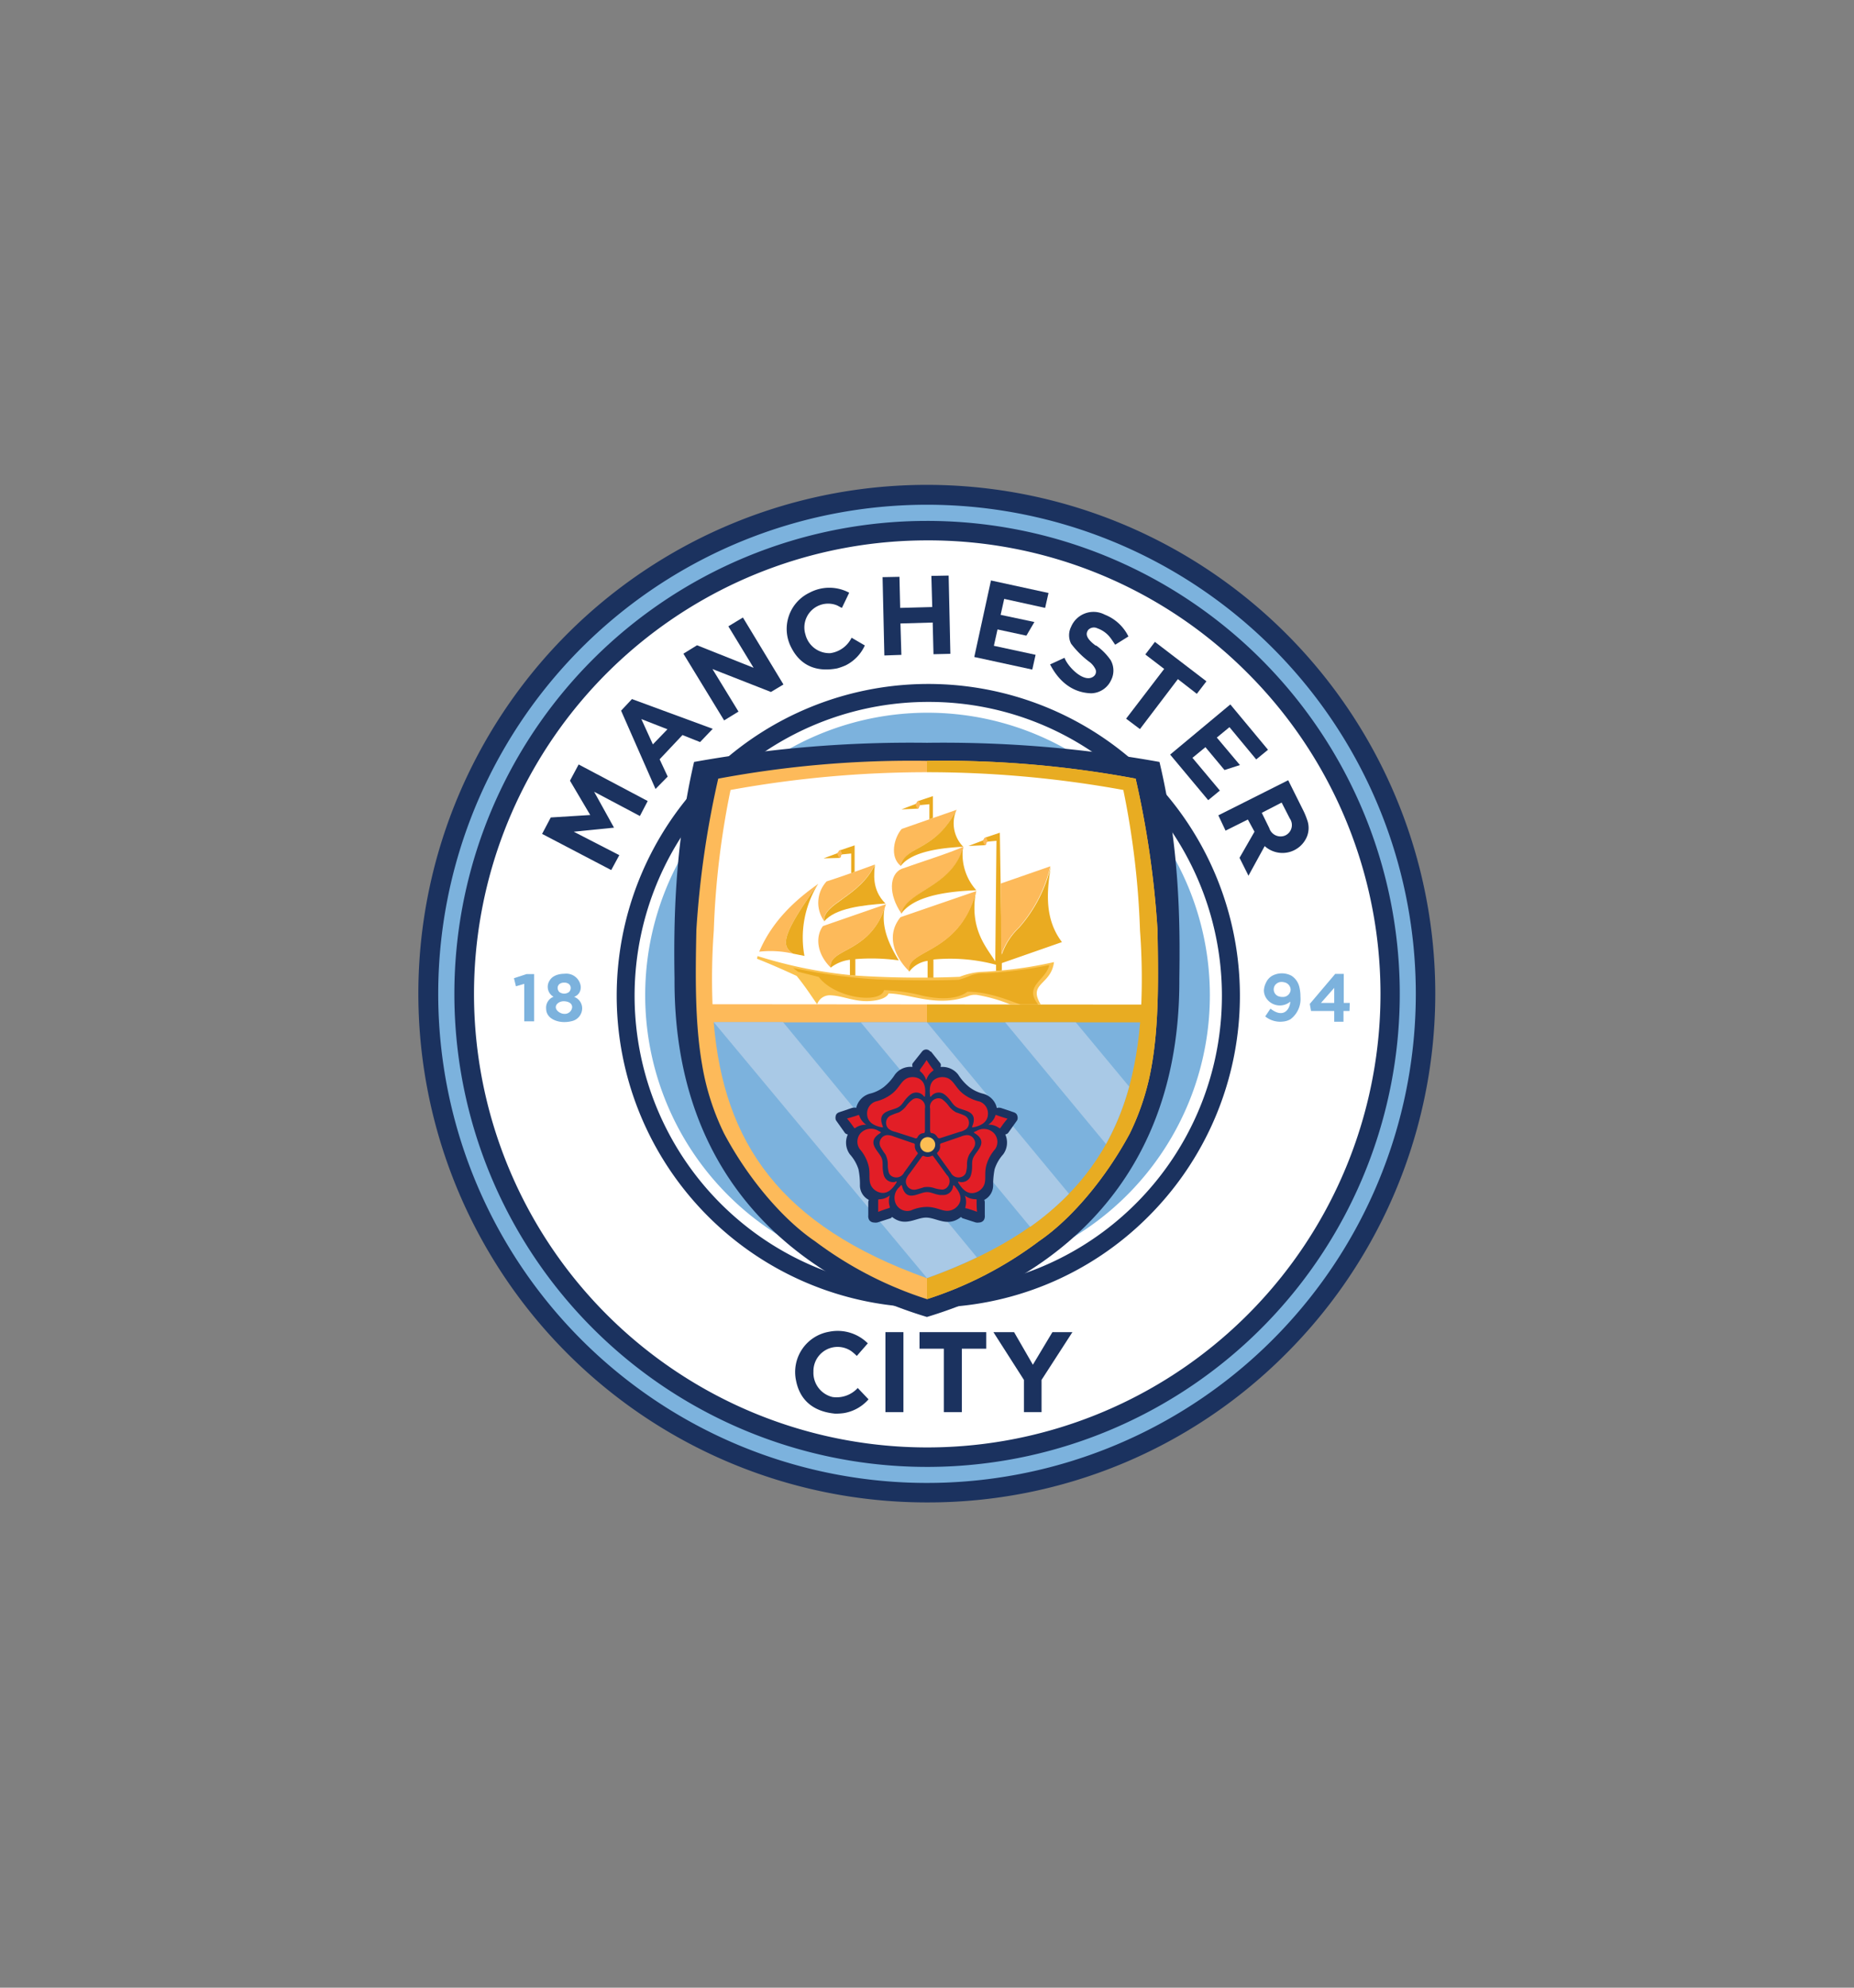 <svg id="Layer_1" data-name="Layer 1" xmlns="http://www.w3.org/2000/svg" xmlns:xlink="http://www.w3.org/1999/xlink" viewBox="0 0 280 300"><rect x="0" y="0" width="280" height="300" fill="#808080" stroke="none"/><defs><style>.cls-1{fill:none;}.cls-11,.cls-2{fill:#fff;}.cls-3{clip-path:url(#clip-path);}.cls-4{fill:#ed2224;}.cls-5,.cls-7{fill:#1b325f;}.cls-10,.cls-6{fill:#7cb2dd;}.cls-10,.cls-11,.cls-12,.cls-13,.cls-14,.cls-15,.cls-7,.cls-8,.cls-9{fill-rule:evenodd;}.cls-8{fill:#fdba5a;}.cls-9{fill:#e8ac22;}.cls-12{fill:#a9c9e6;}.cls-13{fill:#fac24f;}.cls-14{fill:#eaab21;}.cls-15{fill:#e21e26;}.cls-16{fill:#fdbe53;}</style><clipPath id="clip-path"><rect class="cls-1" x="63.24" y="73.24" width="153.51" height="153.51"/></clipPath></defs><title>manchester city logo</title><path class="cls-2" d="M212.6,150a72.62,72.62,0,1,1-21.27-51.33A72.57,72.57,0,0,1,212.6,150Z"/><g class="cls-3"><path class="cls-4" d="M140,223.82a73.82,73.82,0,1,1,52.2-21.62A73.34,73.34,0,0,1,140,223.82Zm0-145.2a71.39,71.39,0,1,0,50.47,20.91A70.92,70.92,0,0,0,140,78.62Z"/></g><path class="cls-5" d="M140,76.18A73.82,73.82,0,1,0,192.2,97.8,73.85,73.85,0,0,0,140,76.18Zm0,2.44A71.39,71.39,0,1,1,89.53,99.53,71.37,71.37,0,0,1,140,78.62Z"/><g class="cls-3"><path class="cls-5" d="M140,226.76a76.79,76.79,0,1,1,54.27-22.49A76.23,76.23,0,0,1,140,226.76Zm0-145.2a68.45,68.45,0,1,0,48.39,20A68,68,0,0,0,140,81.56Z"/></g><path class="cls-6" d="M140,76.18A73.82,73.82,0,1,0,192.2,97.8,73.85,73.85,0,0,0,140,76.18Zm0,2.44A71.39,71.39,0,1,1,89.53,99.53,71.37,71.37,0,0,1,140,78.62Z"/><path class="cls-5" d="M140.2,197.35a47.06,47.06,0,1,1,33.28-13.79A46.74,46.74,0,0,1,140.2,197.35Zm0-91.41a44.35,44.35,0,1,0,31.36,13A44.06,44.06,0,0,0,140.2,105.94Z"/><path class="cls-6" d="M182.72,150.22a42.64,42.64,0,1,1-12.49-30.16,42.63,42.63,0,0,1,12.49,30.16Z"/><path class="cls-7" d="M104.82,115c-3,13-3.08,24.69-2.95,32.67-.2,36.37,26.7,47.66,38.12,51.1,11.41-3.44,38.31-14.73,38.12-51.1.12-8,.09-19.69-3-32.67A184.92,184.92,0,0,0,140,112.11,185,185,0,0,0,104.82,115Z"/><path class="cls-8" d="M108.47,117.52a142.64,142.64,0,0,0-3.3,22.81c-.15,7-.23,14.16.88,20.45a37.46,37.46,0,0,0,3.31,10.31c3.67,6.89,8.93,13,13.71,16.24A57.15,57.15,0,0,0,140,196.08a57.24,57.24,0,0,0,16.91-8.75c4.78-3.25,10-9.35,13.71-16.24a37.84,37.84,0,0,0,3.32-10.31c1.1-6.29,1-13.42.87-20.45a141.51,141.51,0,0,0-3.3-22.81A158.81,158.81,0,0,0,140,114.83a158.85,158.85,0,0,0-31.52,2.69Z"/><path class="cls-5" d="M129.4,204.65a8.5,8.5,0,0,0-.79-.69,3.65,3.65,0,0,0-5.76,3.06,3.76,3.76,0,0,0,2.87,3.83,4.33,4.33,0,0,0,3.82-1.36l1.63,1.71a6.33,6.33,0,0,1-3.67,2.07,8.42,8.42,0,0,1-1.4.09c-3.39-.33-5.32-2.13-5.88-5a6.17,6.17,0,0,1,5-7.36,6.45,6.45,0,0,1,5.84,1.75Z"/><rect class="cls-5" x="133.72" y="201.06" width="2.72" height="12.07"/><polygon class="cls-5" points="148.94 203.56 145.26 203.56 145.26 213.13 142.54 213.13 142.54 203.56 138.87 203.56 138.87 201.06 148.94 201.06 148.94 203.56"/><polygon class="cls-5" points="161.96 201.06 157.3 208.27 157.3 213.13 154.64 213.13 154.64 208.27 150.03 201.06 153.15 201.06 155.99 205.98 158.94 201.06 161.96 201.06"/><polygon class="cls-7" points="93.53 129.07 92.31 131.32 81.87 125.86 83.18 123.38 89.14 123.01 86.08 117.83 87.39 115.38 97.82 120.9 96.64 123.16 89.73 119.5 92.73 124.92 86.65 125.53 93.53 129.07"/><path class="cls-5" d="M107.64,110l-1.91,2-2.66-1.06-3.45,3.66,1.22,2.61L99,119.08l-5.2-11.82,1.64-1.75Zm-6.84.07-3.94-1.54,1.74,3.82Z"/><polygon class="cls-7" points="109.36 108.73 103.21 98.66 105.27 97.39 113.81 100.79 110 94.53 112.2 93.2 118.32 103.31 116.43 104.44 107.6 100.98 111.53 107.4 109.36 108.73"/><path class="cls-5" d="M127.16,91.73c-.16,0-.58-.32-.93-.43a3.59,3.59,0,0,0-4.59,4.46,3.72,3.72,0,0,0,3.76,2.82,4.23,4.23,0,0,0,3.21-2.33l2,1.17a6.25,6.25,0,0,1-2.89,3,9,9,0,0,1-1.29.46c-3.28.62-5.59-.54-6.91-3.11a6.06,6.06,0,0,1,2.73-8.31,6.36,6.36,0,0,1,6,0Z"/><polygon class="cls-5" points="180.75 104.72 177.89 102.5 172.16 110.04 170.07 108.47 175.82 100.96 172.97 98.78 174.42 96.88 182.2 102.83 180.75 104.72"/><polygon class="cls-7" points="133.29 87.11 133.56 98.93 136.13 98.84 135.99 94.1 140.86 93.96 140.98 98.74 143.53 98.68 143.27 86.87 140.66 86.92 140.79 91.62 135.95 91.75 135.84 87.06 133.29 87.11"/><polygon class="cls-7" points="149.66 87.61 158.35 89.5 157.84 91.75 151.66 90.39 151.12 92.8 156.22 93.88 155.01 95.94 150.65 95 150.1 97.47 156.4 98.83 155.9 101.06 147.14 99.16 149.66 87.61"/><path class="cls-7" d="M165.49,97.45c-1.53-1.13-1.54-1.81-1.15-2.37a1.19,1.19,0,0,1,1.39-.25,4.2,4.2,0,0,1,2,1.48c.27.36.48.7.69,1l2-1.25a6.71,6.71,0,0,0-3.57-3.29,3.67,3.67,0,0,0-5.09,1.84,2.83,2.83,0,0,0,0,2.54,13.81,13.81,0,0,0,2.7,2.7,3,3,0,0,1,1,1.2.89.89,0,0,1-.25,1c-1.4,1.2-3.95-1.39-4.44-2.77l-2.18,1c1.16,2.25,3.12,4.27,6.22,4.36a3.41,3.41,0,0,0,3-2,3.18,3.18,0,0,0-.07-3,9,9,0,0,0-2.21-2.23Z"/><polygon class="cls-7" points="185.81 106.32 191.5 113.16 189.72 114.62 185.68 109.75 183.77 111.32 187.26 115.47 184.93 116.22 182.05 112.77 180.09 114.38 184.23 119.32 182.47 120.77 176.72 113.89 185.81 106.32"/><path class="cls-5" d="M194.79,123.53l-1.23-2.4-3,1.55,1.13,2.3a1.79,1.79,0,0,0,2.36,1.14,1.73,1.73,0,0,0,.74-2.59Zm-6.24,8.64-1.35-2.7,2.26-3.94-1-1.84-3.37,1.68L184,123.06l10.55-5.3,2.24,4.49a11,11,0,0,1,.61,1.46,3.51,3.51,0,0,1,0,2.51A4,4,0,0,1,191,127.7Z"/><path class="cls-6" d="M194.85,151.19a2.45,2.45,0,0,1-3.36-.22,2.18,2.18,0,0,1-.61-1.5,3,3,0,0,1,.34-1.2,2.25,2.25,0,0,1,.92-1,3.09,3.09,0,0,1,2.91,0,2.77,2.77,0,0,1,1.18,1.68,6.19,6.19,0,0,1,.17,1.5,3.81,3.81,0,0,1-1.5,3.38,2.69,2.69,0,0,1-1.1.35,3.6,3.6,0,0,1-2.72-.77l.79-1.18c2,1.57,2.94.06,3-1.06Zm.07-1.82a1.19,1.19,0,0,0-1-1.12,1.51,1.51,0,0,0-.73,0,1.33,1.33,0,0,0-.56.36,1.11,1.11,0,0,0,.36,1.72,1.73,1.73,0,0,0,.72.14,1.16,1.16,0,0,0,1.21-1.12Z"/><path class="cls-6" d="M203.81,152.59h-.91v1.62h-1.4v-1.62H198l-.19-1.07,3.84-4.53h1.29v4.38h.91Zm-2.31-1.22V149.1l-2,2.27Z"/><polygon class="cls-6" points="77.92 148.86 77.62 147.64 79.51 147.02 80.67 147.02 80.67 154.15 79.17 154.15 79.17 148.49 77.92 148.86"/><path class="cls-6" d="M86.66,150.44a1.84,1.84,0,0,1,1.26,1.82,2,2,0,0,1-1.57,1.86,4.45,4.45,0,0,1-1.14.14c-1.18,0-2.7-.56-2.73-2a1.77,1.77,0,0,1,1.12-1.82A1.72,1.72,0,0,1,83,148a1.79,1.79,0,0,1,.53-.57,2.57,2.57,0,0,1,.77-.34,3.56,3.56,0,0,1,.94-.12,2.2,2.2,0,0,1,2.46,1.86,1.64,1.64,0,0,1-.21,1,1.55,1.55,0,0,1-.8.63Zm-.73-.71a.86.86,0,0,0,.26-.6.76.76,0,0,0-.26-.6,1.05,1.05,0,0,0-.72-.22,1.08,1.08,0,0,0-.73.22.76.76,0,0,0-.26.6.86.86,0,0,0,.26.6,1.23,1.23,0,0,0,1.45,0Zm.48,2.29c0-.73-.82-.92-1.35-.9s-1.12.37-1.12.9.72,1,1.27,1a1.11,1.11,0,0,0,1.2-1Z"/><path class="cls-9" d="M140,196.08a57.24,57.24,0,0,0,16.91-8.75c4.78-3.25,10-9.35,13.71-16.24a37.84,37.84,0,0,0,3.32-10.31c1.1-6.29,1-13.42.87-20.45a141.51,141.51,0,0,0-3.3-22.81A158.81,158.81,0,0,0,140,114.83"/><path class="cls-10" d="M172.19,154.3c-1.51,18.14-10,30.68-32.2,38.62-22.22-7.94-30.7-20.48-32.2-38.62Z"/><path class="cls-11" d="M107.61,151.57a99.67,99.67,0,0,1,.19-11.11,125.35,125.35,0,0,1,2.53-21.23,165.47,165.47,0,0,1,59.32,0,125.23,125.23,0,0,1,2.52,21.23,98.19,98.19,0,0,1,.19,11.16Z"/><path class="cls-12" d="M161.44,180.17a42,42,0,0,1-5.86,5L130,154.3h10ZM170.53,164a39.25,39.25,0,0,1-3.5,8.67L151.8,154.3h10.67Zm-23,25.77a79.69,79.69,0,0,1-7.54,3.12l-32.2-38.62h10.47Z"/><path class="cls-13" d="M147.92,146.7a63.59,63.59,0,0,0,11.26-1.49c-.45,3.52-4,3.12-2,6.4H152.6a23.6,23.6,0,0,0-5-1.44,2.68,2.68,0,0,0-1.24.12c-4.75,1.83-8.61-.26-12.17-.35-.13.43-.89.95-2.39,1.11-2.55.3-4.37-.76-6.39-.83a2,2,0,0,0-2,1.36c-1-1.42-1.66-2.51-3.09-4.28-2.15-1-4.14-1.86-6-2.6l.1-.4a68.68,68.68,0,0,0,14.89,2.95,151.12,151.12,0,0,0,15.62.18,11.15,11.15,0,0,1,3-.73Z"/><path class="cls-14" d="M158.45,145.71c-.53,2.26-3.9,3.12-1.66,5.9h-2.68c-1.72-.6-4.66-1.9-8-1.93-1.19.91-3.41,1.35-6.76.61a25.74,25.74,0,0,0-5.84-.84c-.52,2.1-7.42,1.24-9.86-2l-3.14-.79-.73-.57a84.61,84.61,0,0,0,12.64,1.73c4.74.17,9.19.18,12.36.06a13.21,13.21,0,0,0,1.78-.63,5.93,5.93,0,0,1,2.39-.36,65.76,65.76,0,0,0,9.45-1.22Z"/><path class="cls-14" d="M137.33,146.63a4.23,4.23,0,0,1,2.76-1.61l0,2.56h.88l0-2.76a26.71,26.71,0,0,1,9.46.79v.93l.87-.08v-1.1l9.08-3.17c-2.58-3.41-2.34-7.38-1.68-11.44a21.39,21.39,0,0,1-4.78,9.25,10.16,10.16,0,0,0-2.63,4.09L151,125.68l-2.09.7c-.44.13-.18.33-.54.5l-2.11.8,2.42-.11c.35,0,.13-.48.46-.54l1.35-.13-.18,18.2c-1.43-2.25-3.93-4.95-2.91-10.61-2.57,9.75-10.74,8.69-10.11,12.14Zm-3.56-10.15c-2.2,7.52-8.73,6.55-8.32,9.57a5.88,5.88,0,0,1,2.91-1.19l0,2.3.82.08,0-2.48a30.2,30.2,0,0,1,6.56.19c-1.73-2.78-2.82-5.58-2-8.47Z"/><path class="cls-8" d="M158.63,130.75a21.39,21.39,0,0,1-4.78,9.25,10.16,10.16,0,0,0-2.63,4.09l-.1-10.73ZM136,138.43l11.46-3.94c-2.57,9.75-10.74,8.69-10.11,12.14-1.91-1.81-3.79-5.22-1.35-8.2Zm-11.71,1.34,9.5-3.29c-2.2,7.52-8.73,6.55-8.32,9.57-2.22-2.18-2.3-4.8-1.18-6.28Z"/><path class="cls-14" d="M140.89,123.46l0-3.3-2.1.7c-.44.13-.18.33-.54.5l-2.11.8,2.42-.11c.35,0,.13-.48.46-.54l1.34-.13,0,2.28Z"/><path class="cls-14" d="M129.07,131.59l0-4-2.09.71c-.44.12-.19.33-.54.49l-2.06.76,2.37-.06c.35,0,.13-.49.46-.54l1.34-.13v3Z"/><path class="cls-8" d="M138.54,122.05c.35,0,.13-.48.46-.54l-.23-.65c-.44.13-.18.33-.54.5Z"/><path class="cls-8" d="M144.48,122.22c-3.37,6.46-7.87,5.39-8.43,8.49-1.76-1.4-1-4.32.13-5.6Z"/><path class="cls-14" d="M145.46,127.79a5.06,5.06,0,0,1-1-5.57c-3.37,6.46-7.87,5.39-8.43,8.49,1.91-2.58,7.66-2.78,9.41-2.92Z"/><path class="cls-8" d="M136.13,137.87c-2-2.91-1.81-5.89,0-6.72,3.13-1.12,7.15-2.35,9.38-3.36-1.58,6.09-8.63,6.65-9.33,10.08Z"/><path class="cls-14" d="M145.46,127.79c-1.58,6.09-8.63,6.65-9.33,10.08,1.48-2,4.87-3.28,11.32-3.5a8.13,8.13,0,0,1-2-6.58Z"/><path class="cls-8" d="M132.14,130.48c-2.73,1-5.15,1.86-7.3,2.55a4.73,4.73,0,0,0-.36,6c-.34-2.67,5.4-3.68,7.66-8.59Z"/><path class="cls-14" d="M124.48,139.07c-.34-2.67,5.4-3.68,7.66-8.59-.1,1.19-.57,3.76,1.59,5.89-3.32.22-7.66.7-9.25,2.7Z"/><path class="cls-8" d="M126.72,129.47c.35,0,.13-.49.46-.54l-.23-.65c-.44.12-.19.33-.54.49Z"/><path class="cls-8" d="M123.57,133.4c-2.37,1.7-6.65,4.89-8.91,10.24a15.18,15.18,0,0,1,5.1.29c-1.68-1.16-2-2.46,3.81-10.53Z"/><path class="cls-14" d="M121.49,144.28l-1.73-.35c-1.68-1.16-2-2.46,3.81-10.53a15.27,15.27,0,0,0-2.08,10.88Z"/><path class="cls-8" d="M148.72,127.57c.35,0,.13-.48.46-.54l-.23-.65c-.44.13-.18.33-.54.5Z"/><path class="cls-7" d="M140.61,158.72l1.36,1.71c.19.21.11.43.09.61a3,3,0,0,1,2.65,1.15,7.77,7.77,0,0,0,1.67,1.88,5.68,5.68,0,0,0,2.08,1,2.88,2.88,0,0,1,2.09,2.15,1.27,1.27,0,0,1,.76.05l1.81.61a1,1,0,0,1,.38.24,1,1,0,0,1,.18.45.89.89,0,0,1-.07.52L152.25,171a.73.73,0,0,1-.43.22,3,3,0,0,1-.31,3,6.17,6.17,0,0,0-1.3,2.26,11.89,11.89,0,0,0-.22,2.47,2.47,2.47,0,0,1-1.34,2.15,1.11,1.11,0,0,1,.08.33l0,2a1.19,1.19,0,0,1-.13.69.87.87,0,0,1-.69.39,1.82,1.82,0,0,1-.54,0l-2-.64a.53.53,0,0,1-.22-.2c-2,1.59-3.64.15-5.21.1s-3.22,1.49-5.22-.1a.45.45,0,0,1-.22.2l-2,.64a1.93,1.93,0,0,1-.55,0,.89.89,0,0,1-.69-.39,1.19,1.19,0,0,1-.13-.69l0-2a1.56,1.56,0,0,1,.08-.33,2.47,2.47,0,0,1-1.34-2.15,11.23,11.23,0,0,0-.22-2.47,6.17,6.17,0,0,0-1.3-2.26,3,3,0,0,1-.31-3,.73.73,0,0,1-.43-.22l-1.36-1.92a1,1,0,0,1-.06-.52.86.86,0,0,1,.17-.45,1,1,0,0,1,.38-.24l1.81-.61a1.27,1.27,0,0,1,.76-.05,2.9,2.9,0,0,1,2.09-2.15,5.61,5.61,0,0,0,2.08-1,8,8,0,0,0,1.68-1.88,2.94,2.94,0,0,1,2.64-1.15c0-.18-.1-.4.09-.61l1.36-1.71a.8.8,0,0,1,.63-.31.79.79,0,0,1,.62.31Z"/><path class="cls-15" d="M139.45,165.37a1.44,1.44,0,0,0-2-.13,2.86,2.86,0,0,0-.33.29c-.69.67-.83,1.29-1.6,1.66-1.05.5-2.93.51-2.31,2.5.21.58.22.49-.35.39-1-.25-1.83-.79-1.9-1.83a1.91,1.91,0,0,1,1.28-2,6.41,6.41,0,0,0,2.24-1c1.3-.9,1.5-2,2.49-2.5a2.13,2.13,0,0,1,1.73,0c.94.44,1.12,1.42,1,2.6,0,.31-.16.15-.26,0Z"/><path class="cls-15" d="M139.69,170.73v-3.42a1.29,1.29,0,0,0-.95-1.5,1.1,1.1,0,0,0-.85.09,4.64,4.64,0,0,0-1,1,3.44,3.44,0,0,1-1.15,1,10.51,10.51,0,0,0-1.18.44,1.21,1.21,0,0,0-.74,1.17,1.19,1.19,0,0,0,.43.9,2.59,2.59,0,0,0,1,.43l2.92.94a.29.29,0,0,0,.41-.15,1,1,0,0,1,.9-.6.22.22,0,0,0,.18-.26Z"/><path class="cls-15" d="M140.71,165.37a1.44,1.44,0,0,1,2-.13,2.86,2.86,0,0,1,.33.29c.69.67.83,1.29,1.6,1.66,1.05.5,2.93.51,2.31,2.5-.21.58-.23.49.34.39,1-.25,1.84-.79,1.91-1.83a1.91,1.91,0,0,0-1.28-2,6.41,6.41,0,0,1-2.24-1c-1.3-.9-1.5-2-2.49-2.5a2.13,2.13,0,0,0-1.73,0c-1,.44-1.12,1.42-1,2.6,0,.31.16.15.26,0Z"/><path class="cls-15" d="M140.47,170.73v-3.42a1.29,1.29,0,0,1,.94-1.5,1.12,1.12,0,0,1,.86.09,4.64,4.64,0,0,1,1,1,3.35,3.35,0,0,0,1.15,1,11.29,11.29,0,0,1,1.18.44,1.21,1.21,0,0,1,.74,1.17,1.19,1.19,0,0,1-.43.9,2.67,2.67,0,0,1-1,.43l-2.92.94a.38.38,0,0,1-.23,0,.18.18,0,0,1-.11-.05c-.46-.68-.63-.64-1.05-.74a.25.25,0,0,1-.1-.25Z"/><path class="cls-15" d="M144.94,178.39a1.45,1.45,0,0,0,1.71-1.09,2.6,2.6,0,0,0,.1-.44c.16-1-.09-1.53.31-2.28.55-1,2.06-2.15.39-3.38-.52-.35-.48-.27.05-.52a2.14,2.14,0,0,1,2.61.35,1.93,1.93,0,0,1,.18,2.41,6.26,6.26,0,0,0-1.23,2.12c-.52,1.49,0,2.53-.53,3.48a2.11,2.11,0,0,1-1.4,1c-1,.21-1.75-.48-2.37-1.48-.18-.25,0-.21.18-.18Z"/><path class="cls-15" d="M141.58,174.21l2,2.76a1.3,1.3,0,0,0,1.65.65,1.06,1.06,0,0,0,.63-.58,4.13,4.13,0,0,0,.18-1.38,3.22,3.22,0,0,1,.36-1.43c.21-.34.52-.69.7-1.06a1.22,1.22,0,0,0-.1-1.38,1.17,1.17,0,0,0-.87-.47,2.52,2.52,0,0,0-1,.22l-2.92,1a.27.27,0,0,0-.24.32,1.19,1.19,0,0,1-.43,1.11.28.28,0,0,0,.07.27Z"/><path class="cls-15" d="M135.18,178.39a1.46,1.46,0,0,1-1.72-1.09,2.63,2.63,0,0,1-.09-.44c-.17-1,.09-1.53-.32-2.28-.55-1-2.05-2.15-.38-3.38.51-.35.47-.27,0-.52A2.16,2.16,0,0,0,130,171a1.93,1.93,0,0,0-.17,2.41,6.12,6.12,0,0,1,1.22,2.12c.52,1.49,0,2.53.54,3.48a2.09,2.09,0,0,0,1.4,1c1,.21,1.74-.48,2.37-1.48.18-.25,0-.21-.18-.18Z"/><path class="cls-15" d="M138.54,174.21l-2,2.76a1.31,1.31,0,0,1-1.66.65,1.09,1.09,0,0,1-.63-.58,4.42,4.42,0,0,1-.17-1.38,3.36,3.36,0,0,0-.36-1.43,10.79,10.79,0,0,1-.7-1.06,1.23,1.23,0,0,1,.09-1.38,1.21,1.21,0,0,1,.88-.47,2.56,2.56,0,0,1,1,.22l2.91,1c.14,0,.25.11.27.23a1.39,1.39,0,0,0,.38,1.16.25.25,0,0,1,0,.31Z"/><path class="cls-15" d="M143.93,179.06a1.46,1.46,0,0,1-1.57,1.3,3.77,3.77,0,0,1-.44,0c-.95-.14-1.43-.55-2.27-.4-1.14.21-2.67,1.31-3.34-.66-.17-.59-.11-.53-.51-.11a2.17,2.17,0,0,0-.46,2.6,1.94,1.94,0,0,0,2.24.9,6.08,6.08,0,0,1,2.39-.53c1.58,0,2.41.77,3.48.55a2.07,2.07,0,0,0,1.39-1c.51-.91.08-1.81-.68-2.71-.19-.25-.22,0-.23.12Z"/><path class="cls-15" d="M141,174.59l2,2.75a1.29,1.29,0,0,1,.12,1.77,1.13,1.13,0,0,1-.74.43,4.53,4.53,0,0,1-1.37-.25,3.27,3.27,0,0,0-1.48-.1,12.22,12.22,0,0,1-1.22.35,1.24,1.24,0,0,1-1.47-1.49,2.66,2.66,0,0,1,.53-.92l1.81-2.49a.32.32,0,0,1,.31-.18,1.34,1.34,0,0,0,1.22,0c.11-.07.22,0,.27.11Z"/><path class="cls-16" d="M141.24,172.77a1.14,1.14,0,1,1-1.13-1.14,1.13,1.13,0,0,1,1.13,1.14Z"/><path class="cls-15" d="M139,161.63c-.13-.11-.09-.14,0-.29.3-.4.61-.83.94-1.35a14.92,14.92,0,0,0,.94,1.35c.11.15.15.18,0,.29a2.6,2.6,0,0,0-1,1.42,2.66,2.66,0,0,0-1-1.42Z"/><path class="cls-15" d="M150.3,168.4c.07-.16.11-.13.29-.06.47.17,1,.34,1.57.5-.4.46-.72.89-1,1.3-.1.15-.12.2-.27.11a2.57,2.57,0,0,0-1.64-.5,2.6,2.6,0,0,0,1.07-1.35Z"/><path class="cls-15" d="M129.19,170.24c-.15.09-.17,0-.27-.12-.29-.41-.6-.84-1-1.31.59-.15,1.1-.31,1.58-.47.17-.07.21-.1.28.06a2.62,2.62,0,0,0,1.05,1.36,2.68,2.68,0,0,0-1.65.48Z"/><path class="cls-15" d="M147.34,181c.18,0,.16.07.15.25,0,.51,0,1,.07,1.65-.58-.22-1.08-.38-1.57-.52-.18,0-.23,0-.19-.22a2.69,2.69,0,0,0-.08-1.71,2.61,2.61,0,0,0,1.62.55Z"/><path class="cls-15" d="M134.38,182.14c0,.17,0,.17-.19.22-.49.15-1,.32-1.56.55,0-.61,0-1.14,0-1.65,0-.19,0-.24.15-.25a2.63,2.63,0,0,0,1.61-.59,2.61,2.61,0,0,0,0,1.72Z"/></svg>